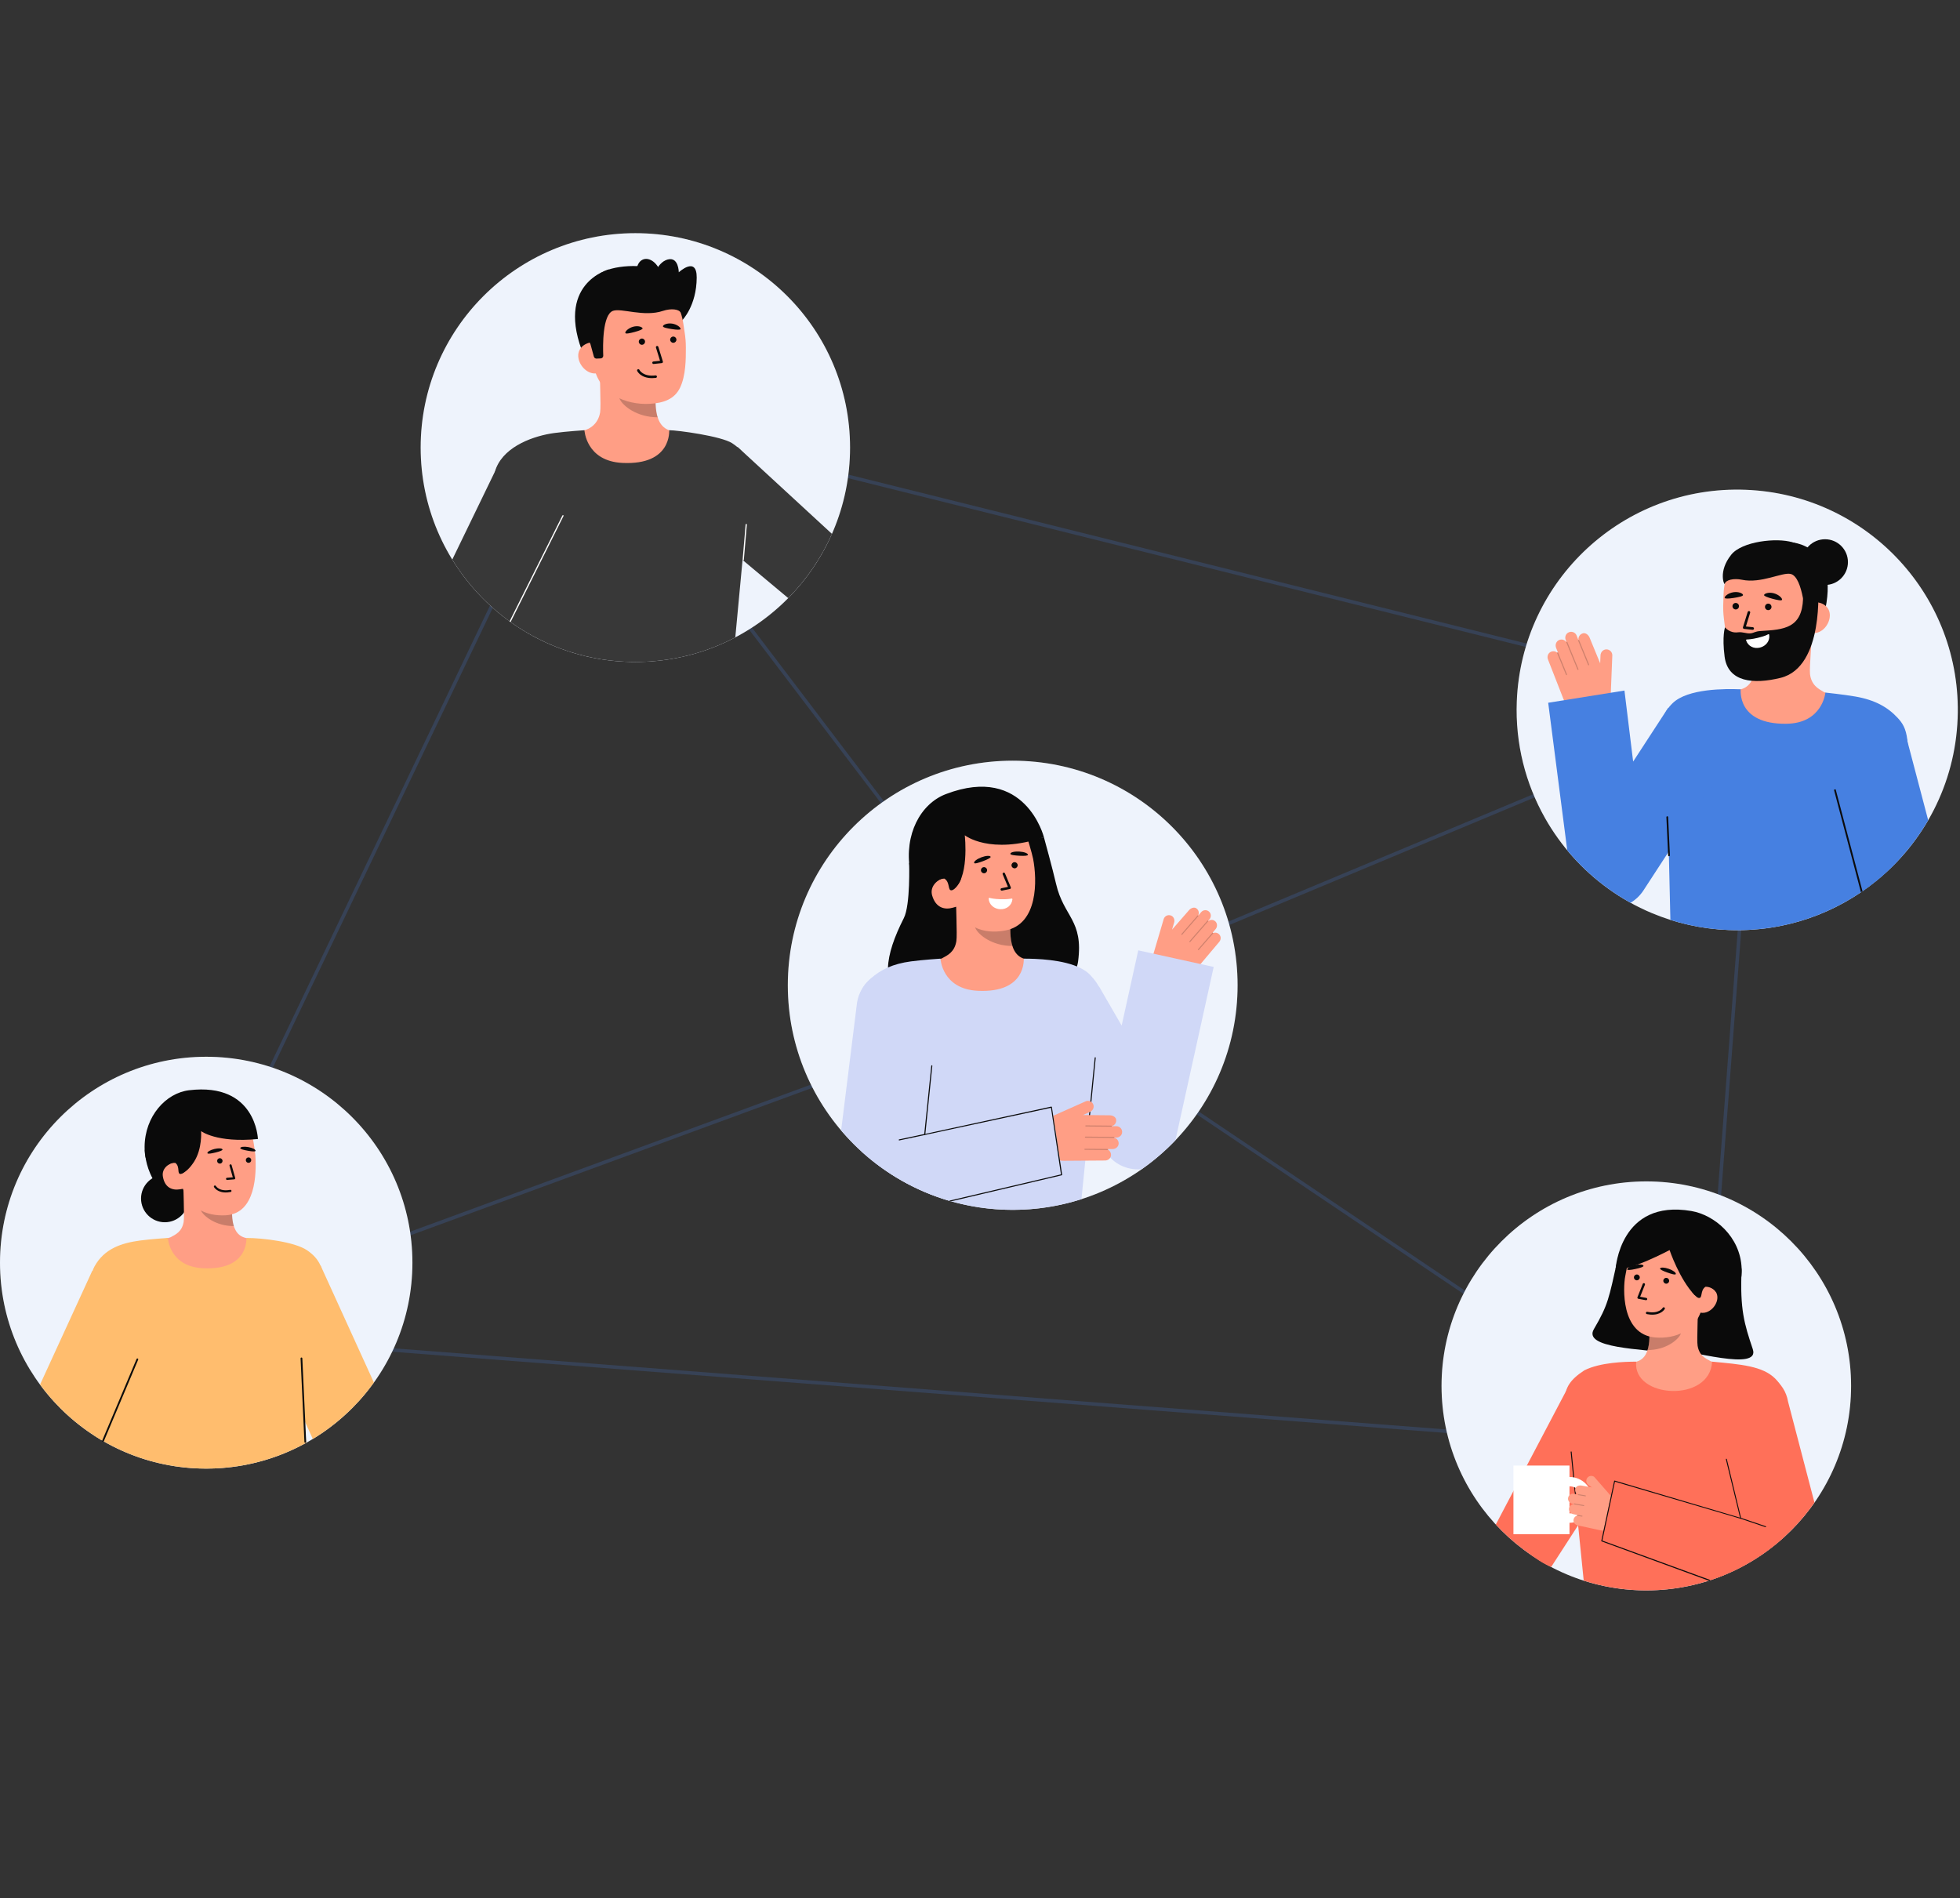 <svg xmlns="http://www.w3.org/2000/svg" width="891" height="863" viewBox="0 0 891 863" fill="none"><rect x="0" y="0" width="891" height="863" fill="#333333" stroke="none"/><g clip-path="url(#clip0_553_3673)"><path opacity="0.2" d="M266.162 185.991L265.53 185.834L64.689 605.743L772.694 660.32L773.49 660.381L799.433 319.509L799.484 318.838L266.162 185.991ZM469.55 456.032L67.475 603.614L266.125 188.288L469.55 456.032V456.032ZM470.73 457.296L769.802 658.498L69.622 604.524L470.73 457.296ZM471.1 455.435L267.974 188.086L796.111 319.64L471.099 455.435L471.1 455.435ZM772.065 658.099L472.511 456.573L797.743 320.685L772.065 658.099Z" fill="#4680E1"></path><path d="M889.923 326.611C888.762 356.503 874.594 382.82 853.082 400.343C834.803 415.231 811.245 423.775 785.828 422.79C773.449 422.31 761.679 419.607 750.893 415.084C743.834 412.129 737.195 408.39 731.084 403.97C719.337 395.505 709.536 384.579 702.384 371.965V371.954C693.524 356.314 688.773 338.108 689.521 318.846C691.669 263.573 738.269 220.512 793.605 222.657C848.953 224.801 892.071 271.338 889.924 326.611H889.923Z" fill="white"></path><path opacity="0.09" d="M889.923 326.611C888.762 356.503 874.594 382.82 853.082 400.343C834.803 415.231 811.245 423.775 785.828 422.79C773.449 422.31 761.679 419.607 750.893 415.084C743.834 412.129 737.195 408.39 731.084 403.97C719.337 395.505 709.536 384.579 702.384 371.965V371.954C693.524 356.314 688.773 338.108 689.521 318.846C691.669 263.573 738.269 220.512 793.605 222.657C848.953 224.801 892.071 271.338 889.924 326.611H889.923Z" fill="#4680E1"></path><path d="M813.426 246.459C813.426 246.459 837.401 246.752 829.135 279.748L826.884 279.858L822.314 280.08" fill="#0C0C0C"></path><path d="M786.656 314.366C786.769 314.355 787.21 334.936 811.164 334.071C827.748 333.475 834.325 316.183 834.703 316.199C832.935 315.751 829.954 315.085 829.179 314.632C826.629 313.134 823.464 311.555 822.821 306.473C822.451 303.544 823.85 288.687 823.712 285.732L798.11 290.406C798.224 296.639 800.145 311.153 791.346 313.367C789.882 313.733 788.307 314.061 786.656 314.366Z" fill="#FF9E85"></path><path opacity="0.52" d="M797.082 307.689C797.485 306.556 797.738 305.568 797.998 303.784C798.462 300.593 798.396 297.641 798.188 294.627C803.342 294.144 808.348 292.182 812.454 289.033C812.858 290.79 815.155 298.485 814.374 300.109C812.896 303.18 806.322 308.046 797.082 307.688L797.082 307.689Z" fill="#0C0C0C"></path><path d="M802.893 304.052C812.929 303.337 825.036 297.233 825.457 283.654L825.837 271.402C826.257 257.822 819.457 246.594 806.654 246.198C793.852 245.803 783.942 256.515 783.52 270.094L783.352 275.518C783.318 276.635 783.373 278.642 783.657 281.094C784.226 285.987 785.108 293.426 788.334 298.506C791.379 303.303 796.481 304.509 802.893 304.051L802.893 304.052Z" fill="#FF9E85"></path><path d="M824.534 287.766C828.425 287.886 831.707 283.827 831.827 279.941C831.948 276.056 828.86 273.816 824.969 273.695L822.884 276.237L821.188 287.662L824.534 287.766Z" fill="#FF9E85"></path><path d="M784.179 285.195C784.179 285.195 786.256 287.933 789.993 287.462C792.305 287.172 793.841 288.12 795.773 287.929C797.395 287.769 797.676 287.023 800.443 286.858C811.126 286.227 819.143 285.554 819.662 272.167L826.46 266.137C826.46 266.137 829.498 303.234 809.406 308.165C797.059 311.195 785.479 310.086 783.991 298.506C782.781 289.097 784.179 285.194 784.179 285.194V285.195Z" fill="#0C0C0C"></path><path d="M789.05 277.06C789.867 277.06 790.53 276.398 790.53 275.582C790.53 274.765 789.867 274.104 789.05 274.104C788.232 274.104 787.569 274.765 787.569 275.582C787.569 276.398 788.232 277.06 789.05 277.06Z" fill="#0A0A0A"></path><path d="M796.755 286.313C797.055 286.313 797.312 286.087 797.344 285.783C797.378 285.458 797.142 285.167 796.816 285.134L793.681 284.806L795.61 278.552C795.706 278.24 795.531 277.909 795.219 277.813C794.907 277.718 794.575 277.892 794.479 278.204L792.337 285.146C792.285 285.314 792.312 285.498 792.41 285.645C792.508 285.793 792.666 285.889 792.842 285.907L796.694 286.31C796.715 286.312 796.736 286.313 796.756 286.313H796.755Z" fill="#0A0A0A"></path><path d="M801.931 270.472C801.789 270.912 803.392 271.571 805.648 272.175C807.904 272.779 809.945 273.214 810.099 272.658C810.293 271.957 808.612 270.305 806.356 269.702C804.1 269.098 802.154 269.779 801.931 270.472Z" fill="#0A0A0A"></path><path d="M803.827 277.371C804.645 277.371 805.308 276.709 805.308 275.892C805.308 275.076 804.645 274.414 803.827 274.414C803.01 274.414 802.347 275.076 802.347 275.892C802.347 276.709 803.01 277.371 803.827 277.371Z" fill="#0A0A0A"></path><path d="M784.018 271.78C784.067 272.24 785.801 272.192 788.108 271.83C790.415 271.467 792.458 271.037 792.372 270.468C792.265 269.748 790.298 268.868 787.99 269.231C785.683 269.593 783.94 271.056 784.018 271.779L784.018 271.78Z" fill="#0A0A0A"></path><path d="M794.054 290.711C793.84 290.717 793.7 290.927 793.767 291.13C794.636 293.759 797.289 295.082 800.054 294.402C802.819 293.723 804.687 291.302 804.267 288.58C804.234 288.362 803.997 288.242 803.803 288.347C803.185 288.678 801.726 289.337 798.921 290.004C796.51 290.578 794.794 290.692 794.054 290.712V290.711Z" fill="white"></path><path d="M820.776 281.451C820.776 281.451 819.812 262.208 813.999 260.915C810.127 260.054 800.602 265.388 791.902 263.567C788.097 262.77 784.453 263.648 784.052 265.443C783.893 266.154 780.881 259.849 787.003 252.178C791.878 246.071 807.73 244.353 814.782 246.512C834.31 252.493 825.757 274.557 825.757 274.557L824.761 281.167L820.776 281.451Z" fill="#0C0C0C"></path><path d="M829.65 265.935C835.398 265.935 840.057 261.282 840.057 255.542C840.057 249.802 835.398 245.148 829.65 245.148C823.902 245.148 819.243 249.802 819.243 255.542C819.243 261.282 823.902 265.935 829.65 265.935Z" fill="#0C0C0C"></path><path d="M865.354 365.756C864.462 372.484 863.591 381.725 862.813 391.281C859.773 394.514 856.525 397.537 853.086 400.339C850.901 402.113 848.647 403.804 846.317 405.396C829.155 417.132 808.219 423.658 785.829 422.79C776.611 422.433 767.729 420.845 759.343 418.183C759.145 409.307 758.875 397.335 758.607 386.366C758.299 373.714 757.989 362.385 757.822 358.663C757.134 343.89 753.213 334.033 756.178 325.973C756.974 323.772 758.292 321.692 760.342 319.691C767.249 312.94 784.404 313.095 791.285 313.361C791.405 313.366 789.279 329.225 811.918 329.033C828.558 328.896 829.806 314.853 829.806 314.853C829.806 314.853 838.006 315.705 843.449 316.65C852.356 318.207 858.146 321.47 862.653 326.342C866.861 330.882 869.34 335.708 865.355 365.754L865.354 365.756Z" fill="#4680E1"></path><path d="M732.258 314.923L732.942 298.001C733.005 296.443 731.724 295.143 730.129 295.216C728.715 295.282 727.632 296.511 727.575 297.923L727.428 301.552L722.645 289.93C722.136 288.628 720.677 287.356 719.253 288.023C718.066 288.486 717.399 289.701 717.576 290.908C717.564 290.911 717.549 290.911 717.537 290.917C717.527 290.921 717.521 290.929 717.512 290.935L716.727 288.928C716.121 287.38 714.234 286.712 712.753 287.662C711.668 288.357 711.296 289.772 711.764 290.971L712.098 291.825C712.078 291.847 712.062 291.871 712.051 291.898C711.329 290.845 709.923 290.414 708.697 290.987C707.396 291.594 706.863 293.171 707.386 294.507L708.215 296.628C708.15 296.587 708.069 296.573 707.99 296.604C707.945 296.623 707.911 296.655 707.885 296.693C707.013 295.963 705.708 295.812 704.631 296.537C703.582 297.244 703.238 298.634 703.698 299.81L710.702 317.708C712.706 322.83 717.622 326.225 723.128 326.29C727.953 326.348 731.95 322.561 732.144 317.745L732.258 314.925L732.258 314.923Z" fill="#FF9E85"></path><g opacity="0.2"><path d="M722.253 302.436C722.128 302.484 721.987 302.423 721.936 302.299L717.401 291.24C717.349 291.115 717.41 290.969 717.537 290.918C717.651 290.86 717.808 290.926 717.86 291.053L722.395 302.112C722.446 302.238 722.386 302.383 722.259 302.434L722.253 302.437V302.436Z" fill="#0C0C0C"></path></g><g opacity="0.2"><path d="M717.425 304.568C717.299 304.615 717.158 304.555 717.107 304.43L712.046 292.089C711.995 291.963 712.055 291.818 712.182 291.766C712.298 291.72 712.453 291.775 712.505 291.902L717.566 304.243C717.618 304.369 717.557 304.514 717.43 304.566L717.425 304.568Z" fill="#0C0C0C"></path></g><g opacity="0.2"><path d="M712.209 306.907C712.083 306.955 711.942 306.895 711.891 306.77L707.854 296.926C707.802 296.8 707.863 296.655 707.99 296.603C708.118 296.554 708.261 296.612 708.313 296.739L712.35 306.583C712.402 306.709 712.341 306.854 712.214 306.906L712.209 306.908V306.907Z" fill="#0C0C0C"></path></g><path d="M788.349 341.455L747.111 404.773C745.574 407.129 743.552 409.029 741.238 410.407C737.712 408.468 734.322 406.311 731.083 403.968C724.146 398.97 717.881 393.105 712.458 386.547L703.796 319.477L738.463 313.93L742.415 346.214L758.253 321.899L788.35 341.455L788.349 341.455Z" fill="#4680E1"></path><path d="M876.536 372.871C872.668 379.54 868.052 385.709 862.812 391.28C859.772 394.512 856.524 397.536 853.085 400.338C850.9 402.112 848.646 403.803 846.316 405.395L830.207 344.2L866.481 334.672L876.536 372.871Z" fill="#4680E1"></path><path d="M846.67 405.153C846.555 405.229 846.432 405.312 846.317 405.394C846.202 405.47 846.087 405.553 845.972 405.629L833.697 359.01L834.471 358.809L846.67 405.153Z" fill="#0C0C0C"></path><path d="M758.704 389.247C758.499 389.239 758.33 389.075 758.321 388.867L757.531 371.495C757.52 371.275 757.691 371.089 757.911 371.079C758.128 371.065 758.317 371.238 758.328 371.459L759.119 388.831C759.129 389.051 758.958 389.237 758.738 389.247C758.726 389.247 758.716 389.247 758.704 389.247Z" fill="#0C0C0C"></path><path d="M460.366 550.003C516.827 550.003 562.598 504.294 562.598 447.909C562.598 391.524 516.827 345.814 460.366 345.814C403.905 345.814 358.134 391.524 358.134 447.909C358.134 504.294 403.905 550.003 460.366 550.003Z" fill="white"></path><path opacity="0.09" d="M562.599 447.906C562.599 465.581 558.102 482.211 550.187 496.718C543.152 509.591 533.423 520.785 521.758 529.544C512.797 536.28 502.69 541.572 491.781 545.073C481.886 548.275 471.333 549.998 460.368 549.998C432.184 549.998 406.659 538.604 388.17 520.184C369.614 501.698 358.138 476.141 358.138 447.905C358.138 391.523 403.91 345.812 460.368 345.812C516.826 345.812 562.599 391.523 562.599 447.905V447.906Z" fill="#4680E1"></path><path d="M413.279 392.301C413.279 392.301 413.916 411.383 410.881 417.364C402.144 434.586 400.247 447.661 411.242 456.391C422.237 465.122 487.083 459.665 490.083 437.144C492.61 418.183 483.563 416.948 480.077 401.787C478.499 394.927 474.553 380.598 474.553 380.598" fill="#0A0A0A"></path><path d="M470.308 437.072C470.197 437.058 468.967 457.446 445.249 455.669C428.829 454.441 422.974 437.043 422.598 437.043C424.369 436.667 427.349 436.121 428.136 435.702C430.722 434.315 433.921 432.871 434.754 427.857C435.235 424.966 434.42 410.182 434.671 407.258L459.875 412.876C459.523 419.052 457.058 433.368 465.697 435.902C467.134 436.321 468.683 436.706 470.308 437.073V437.072Z" fill="#FF9E85"></path><path opacity="0.22" d="M460.228 430.052C459.871 428.914 459.658 427.924 459.47 426.146C459.132 422.965 459.312 420.04 459.634 417.06C454.542 416.383 449.654 414.244 445.704 410.965C445.236 412.691 442.662 420.233 443.375 421.874C444.722 424.974 451.052 430.052 460.228 430.052Z" fill="#0C0C0C"></path><path d="M456.939 423.015C446.994 424.851 437.284 421.744 433.442 408.637L427.814 397.029C423.973 383.922 427.752 371.282 440.109 367.67C452.467 364.058 462.988 367.225 466.83 380.331C466.83 380.331 469.141 387.819 469.636 390.38C471.5 400.038 472.029 420.228 456.939 423.015L456.939 423.015Z" fill="#FF9E85"></path><path d="M459.872 408.5C460.082 408.462 460.263 408.64 460.239 408.851C459.927 411.602 457.601 413.441 454.754 413.34C451.907 413.238 449.583 411.251 449.436 408.5C449.424 408.28 449.632 408.115 449.842 408.177C450.516 408.376 452.078 408.722 454.962 408.802C457.44 408.871 459.143 408.632 459.872 408.5Z" fill="white"></path><path d="M467.291 388.605C467.287 389.042 465.651 389.157 463.444 389.029C461.238 388.9 459.274 388.684 459.302 388.139C459.337 387.452 461.163 386.999 463.369 387.127C465.576 387.256 467.297 387.916 467.291 388.605Z" fill="#0A0A0A"></path><path d="M418.154 402.214L432.714 404.732C440.923 400.441 438.582 379.72 438.582 379.72C438.582 379.72 449.957 388.81 474.555 380.599C474.555 380.599 466.179 347.164 430.007 360.992C418.343 365.45 411.034 379.469 413.688 395.485C415.548 406.71 418.154 402.214 418.154 402.214Z" fill="#0A0A0A"></path><path d="M433.218 412.624C429.463 413.721 425.39 412.749 423.75 407.1C422.661 403.346 425.482 400.141 429.237 399.043L431.908 400.991L436.446 411.68L433.218 412.624Z" fill="#FF9E85"></path><path d="M461.357 394.739C462.127 394.664 462.689 393.98 462.614 393.211C462.539 392.442 461.853 391.88 461.084 391.955C460.314 392.031 459.751 392.715 459.827 393.484C459.902 394.252 460.587 394.814 461.357 394.739Z" fill="#0A0A0A"></path><path d="M455.452 404.888C455.17 404.916 454.907 404.726 454.849 404.443C454.787 404.141 454.983 403.845 455.286 403.783L458.208 403.185L455.813 397.473C455.694 397.188 455.828 396.86 456.113 396.741C456.398 396.622 456.727 396.756 456.847 397.04L459.505 403.38C459.569 403.535 459.561 403.71 459.483 403.858C459.405 404.005 459.265 404.111 459.1 404.145L455.51 404.878C455.491 404.882 455.471 404.886 455.452 404.887V404.888Z" fill="#0A0A0A"></path><path d="M450.334 389.495C450.508 389.896 449.059 390.664 446.989 391.441C444.92 392.217 443.038 392.815 442.842 392.306C442.595 391.663 444.08 390.51 446.148 389.733C448.217 388.957 450.058 388.863 450.333 389.494L450.334 389.495Z" fill="#0A0A0A"></path><path d="M447.466 396.995C448.236 396.92 448.799 396.235 448.723 395.467C448.648 394.698 447.963 394.136 447.193 394.211C446.423 394.287 445.86 394.971 445.936 395.74C446.011 396.508 446.697 397.07 447.466 396.995Z" fill="#0A0A0A"></path><path d="M423.814 396.905L424.16 402.233C425.051 400.921 426.427 399.934 428.1 399.568C428.515 399.471 428.934 399.435 429.345 399.43C432.085 401.193 430.639 405.044 432.713 404.731C433.891 404.553 436.316 401.498 436.793 399.703C437.095 398.565 433.724 394.644 433.624 393.471" fill="#0A0A0A"></path><path d="M524.537 432.968L529.002 417.83C529.413 416.436 530.934 415.671 532.319 416.213C533.547 416.692 534.135 418.102 533.763 419.365L532.805 422.612L540.508 413.784C541.348 412.788 543.015 412.101 544.073 413.114C544.981 413.878 545.207 415.149 544.688 416.161C544.698 416.168 544.711 416.171 544.72 416.181C544.728 416.187 544.731 416.197 544.737 416.204L546.032 414.667C547.03 413.482 548.896 413.457 549.918 414.738C550.666 415.676 550.571 417.036 549.799 417.953L549.248 418.607C549.259 418.632 549.267 418.658 549.269 418.685C550.221 417.972 551.59 418.011 552.502 418.883C553.467 419.807 553.466 421.358 552.604 422.381L551.237 424.005C551.307 423.988 551.383 424 551.443 424.05C551.478 424.08 551.498 424.119 551.51 424.16C552.498 423.776 553.695 424.033 554.428 424.995C555.141 425.932 555.029 427.262 554.271 428.162L542.729 441.865C539.426 445.786 534.071 447.314 529.192 445.727C524.916 444.335 522.524 439.8 523.795 435.492L524.539 432.969L524.537 432.968Z" fill="#FF9E85"></path><g opacity="0.2"><path d="M537.107 424.937C537.204 425.016 537.347 425.005 537.429 424.91L544.743 416.505C544.827 416.41 544.816 416.264 544.72 416.18C544.636 416.095 544.478 416.107 544.394 416.203L537.08 424.608C536.996 424.704 537.007 424.85 537.103 424.933L537.107 424.937Z" fill="#0C0C0C"></path></g><g opacity="0.2"><path d="M540.73 428.261C540.826 428.341 540.969 428.329 541.051 428.235L549.215 418.855C549.298 418.759 549.288 418.614 549.191 418.53C549.103 418.454 548.95 418.457 548.866 418.553L540.703 427.932C540.619 428.028 540.629 428.174 540.726 428.258L540.73 428.261Z" fill="#0C0C0C"></path></g><g opacity="0.2"><path d="M544.633 431.884C544.729 431.963 544.872 431.952 544.954 431.857L551.466 424.375C551.549 424.28 551.539 424.134 551.442 424.05C551.344 423.968 551.201 423.977 551.117 424.073L544.605 431.555C544.522 431.651 544.532 431.797 544.629 431.88L544.633 431.884Z" fill="#0C0C0C"></path></g><path d="M551.733 439.578L534.457 517.849C534.417 518.024 534.377 518.208 534.329 518.383C530.459 522.431 526.246 526.169 521.761 529.548C520.86 530.217 519.958 530.878 519.032 531.516C518.458 531.58 517.883 531.612 517.309 531.612C511.108 531.612 505.283 528.328 502.115 522.854L469.191 465.963L499.594 448.423L509.895 466.226L517.444 432.031L551.733 439.578Z" fill="#D0D8F7"></path><path d="M498.564 475.263C498.461 476.506 498.253 478.722 497.966 481.638C496.529 496.548 493.17 529.779 491.614 545.135C481.767 548.291 471.266 550.004 460.365 550.004C450.183 550.004 440.36 548.522 431.08 545.749H431.072C416.269 541.334 402.879 533.66 391.732 523.563C391.796 509.832 391.596 494.388 390.67 484.459C387.901 454.791 390.519 450.145 394.82 445.85C395.171 445.499 395.538 445.156 395.905 444.821C400.35 440.789 405.928 438.159 414.059 437.06C419.437 436.335 427.529 435.809 427.529 435.809C427.529 435.809 428.215 449.659 444.55 450.424C466.789 451.468 465.305 435.809 465.417 435.809C471.01 435.809 483.459 436.159 491.311 440.152C491.316 440.152 491.321 440.154 491.327 440.16C492.986 441.004 494.439 442.008 495.58 443.212C504.573 452.727 500.136 456.799 498.564 475.263Z" fill="#D0D8F7"></path><path d="M495.136 508.688C495.126 508.688 495.116 508.688 495.106 508.686C494.975 508.668 494.883 508.547 494.902 508.415L497.643 480.836C497.66 480.705 497.777 480.612 497.913 480.632C498.044 480.649 498.136 480.77 498.118 480.902L495.377 508.482C495.36 508.603 495.254 508.69 495.136 508.688Z" fill="#0C0C0C"></path><path d="M478.545 507.361L493.527 500.679C494.906 500.064 496.536 500.748 497.041 502.205C497.489 503.497 496.771 504.911 495.521 505.469L492.308 506.901L504.481 507.026C505.835 507.017 507.502 507.87 507.413 509.387C507.422 510.618 506.569 511.652 505.418 511.926C505.42 511.939 505.425 511.951 505.424 511.965C505.424 511.975 505.419 511.984 505.417 511.994L507.505 511.979C509.114 511.968 510.393 513.422 510.069 515.091C509.832 516.314 508.692 517.156 507.445 517.165L506.557 517.171C506.545 517.196 506.529 517.22 506.509 517.24C507.715 517.51 508.607 518.617 508.531 519.923C508.451 521.308 507.223 522.352 505.834 522.362L503.627 522.378C503.688 522.422 503.73 522.489 503.731 522.572C503.731 522.619 503.713 522.661 503.689 522.697C504.659 523.219 505.263 524.335 504.995 525.562C504.735 526.756 503.608 527.564 502.385 527.573L483.769 527.705C478.442 527.743 473.624 524.549 471.59 519.631C469.809 515.321 471.784 510.377 476.047 508.476L478.544 507.363L478.545 507.361Z" fill="#FF9E85"></path><g opacity="0.2"><path d="M493.369 511.862C493.37 511.992 493.476 512.096 493.606 512.098L505.183 512.202C505.316 512.203 505.424 512.097 505.425 511.965C505.436 511.841 505.32 511.725 505.187 511.724L493.61 511.619C493.478 511.618 493.37 511.724 493.369 511.857V511.862Z" fill="#0C0C0C"></path></g><g opacity="0.2"><path d="M493.182 516.96C493.184 517.09 493.289 517.194 493.42 517.196L506.34 517.312C506.472 517.313 506.58 517.207 506.582 517.075C506.582 516.953 506.476 516.835 506.344 516.833L493.424 516.717C493.291 516.716 493.184 516.822 493.182 516.954V516.96Z" fill="#0C0C0C"></path></g><g opacity="0.2"><path d="M492.947 522.479C492.949 522.609 493.054 522.714 493.185 522.715L503.491 522.809C503.623 522.809 503.731 522.703 503.733 522.571C503.731 522.438 503.627 522.331 503.495 522.33L493.189 522.236C493.057 522.236 492.949 522.342 492.947 522.474V522.479Z" fill="#0C0C0C"></path></g><path d="M482.836 534.002L431.08 545.748H431.072C416.269 541.333 402.879 533.659 391.732 523.562C390.519 522.463 389.33 521.339 388.173 520.184C386.154 518.167 384.215 516.072 382.372 513.896L389.617 455.691C390.367 451.252 392.681 447.475 395.905 444.821C399.783 441.633 404.97 440.08 410.309 440.972C420.1 442.614 426.691 451.874 425.047 461.644L420.467 516.295L478.176 503.25L482.836 534.002Z" fill="#D0D8F7"></path><path d="M408.793 518.443C408.677 518.443 408.575 518.357 408.556 518.239C408.537 518.108 408.627 517.986 408.757 517.967L420.332 515.499C420.468 515.478 420.585 515.57 420.605 515.7C420.624 515.83 420.534 515.952 420.404 515.972L408.829 518.44C408.817 518.441 408.805 518.443 408.793 518.443Z" fill="#0C0C0C"></path><path d="M482.836 534.002C482.86 534.129 482.789 534.257 482.661 534.289L432.381 546.123C432.061 546.035 431.75 545.947 431.439 545.852L482.31 533.89L477.777 503.608L420.411 515.968C420.331 515.984 420.259 515.952 420.204 515.904C420.156 515.848 420.132 515.769 420.14 515.697L423.356 484.467C423.379 484.339 423.499 484.252 423.635 484.275C423.762 484.291 423.85 484.419 423.834 484.546L420.666 515.458L477.881 503.074C477.945 503.058 478.009 503.066 478.065 503.106C478.12 503.138 478.16 503.186 478.176 503.25L482.836 534.002Z" fill="#0C0C0C"></path><path d="M93.741 667.636C145.513 667.636 187.482 625.723 187.482 574.021C187.482 522.319 145.513 480.406 93.741 480.406C41.969 480.406 0 522.319 0 574.021C0 625.723 41.969 667.636 93.741 667.636Z" fill="white"></path><path opacity="0.09" d="M93.741 667.636C145.513 667.636 187.482 625.723 187.482 574.021C187.482 522.319 145.513 480.406 93.741 480.406C41.969 480.406 0 522.319 0 574.021C0 625.723 41.969 667.636 93.741 667.636Z" fill="#4680E1"></path><path d="M74.918 555.644C80.884 555.644 85.72 550.815 85.72 544.857C85.72 538.9 80.884 534.07 74.918 534.07C68.953 534.07 64.117 538.9 64.117 544.857C64.117 550.815 68.953 555.644 74.918 555.644Z" fill="#0A0A0A"></path><path d="M65.86 522.698C65.86 522.698 65.331 542.409 86.817 549.932L88.159 515.258L65.86 522.698Z" fill="#0A0A0A"></path><path d="M115.317 563.675C115.218 563.663 114.117 581.91 92.889 580.319C78.193 579.22 72.954 563.65 72.617 563.65C74.202 563.314 76.87 562.824 77.573 562.45C79.888 561.208 82.751 559.917 83.497 555.428C83.927 552.842 83.198 539.609 83.422 536.992L105.979 542.02C105.664 547.547 103.458 560.36 111.19 562.628C112.476 563.003 113.862 563.347 115.317 563.675Z" fill="#FF9E85"></path><path opacity="0.22" d="M106.295 557.393C105.976 556.374 105.785 555.489 105.617 553.897C105.315 551.05 105.476 548.432 105.765 545.765C101.207 545.16 96.833 543.246 93.298 540.311C92.879 541.856 90.575 548.605 91.214 550.073C92.419 552.849 98.084 557.393 106.296 557.393H106.295Z" fill="#0C0C0C"></path><path d="M102.708 552.476C93.79 553.023 84.335 549.104 82.372 537.2L78.681 526.419C76.718 514.515 81.387 503.835 92.611 501.989C103.834 500.142 112.721 504.045 114.684 515.949C114.684 515.949 115.909 522.762 116.068 525.06C116.667 533.728 116.24 551.646 102.708 552.476Z" fill="#FF9E85"></path><path d="M116.179 523.19C116.128 523.574 114.681 523.499 112.759 523.15C110.839 522.802 109.14 522.402 109.223 521.928C109.327 521.329 110.977 521.127 112.898 521.475C114.82 521.824 116.258 522.587 116.179 523.19Z" fill="#0A0A0A"></path><path d="M114.219 527.427C114.235 526.744 113.694 526.178 113.011 526.162C112.328 526.145 111.761 526.685 111.744 527.368C111.728 528.05 112.269 528.617 112.952 528.633C113.636 528.649 114.203 528.109 114.219 527.427Z" fill="#0A0A0A"></path><path d="M103.225 536.406C102.974 536.4 102.765 536.206 102.744 535.951C102.722 535.68 102.925 535.441 103.197 535.419L105.824 535.208L104.336 529.943C104.262 529.68 104.415 529.407 104.678 529.333C104.941 529.259 105.214 529.412 105.289 529.674L106.94 535.518C106.979 535.66 106.954 535.813 106.869 535.935C106.785 536.057 106.651 536.133 106.503 536.145L103.276 536.405C103.259 536.406 103.241 536.406 103.224 536.406L103.225 536.406Z" fill="#0A0A0A"></path><path d="M103.351 542.077C98.876 542.39 97.355 539.782 97.287 539.66C97.153 539.421 97.238 539.12 97.477 538.987C97.714 538.854 98.014 538.938 98.148 539.174C98.212 539.285 99.764 541.842 104.648 540.911C104.922 540.857 105.176 541.036 105.227 541.304C105.278 541.571 105.102 541.83 104.834 541.882C104.307 541.983 103.813 542.046 103.351 542.077Z" fill="#0A0A0A"></path><path d="M101.161 522.576C101.271 522.947 99.917 523.465 98.02 523.925C96.124 524.385 94.408 524.708 94.291 524.241C94.143 523.651 95.569 522.798 97.466 522.338C99.364 521.878 100.988 521.993 101.161 522.576Z" fill="#0A0A0A"></path><path d="M101.174 527.788C101.19 527.106 100.65 526.539 99.966 526.523C99.283 526.507 98.716 527.047 98.699 527.729C98.683 528.412 99.224 528.978 99.907 528.994C100.591 529.011 101.158 528.47 101.174 527.788Z" fill="#0A0A0A"></path><path d="M69.932 529.662L82.151 533.697C84.438 532.959 86.457 530.828 88.159 528.216C92.076 522.205 91.406 514.203 91.406 514.203C91.406 514.203 98.412 519.653 117.248 517.806C117.248 517.806 116.471 491.995 85.981 495.628C75.362 496.893 65.816 507.484 65.734 521.386C65.677 531.128 69.932 529.661 69.932 529.661V529.662Z" fill="#0A0A0A"></path><path d="M81.747 540.67C78.337 541.231 74.869 539.944 74.037 534.814C73.485 531.406 76.302 528.897 79.713 528.336L81.847 530.329L84.68 540.188L81.747 540.67Z" fill="#FF9E85"></path><path d="M75.186 525.883L74.919 530.592C75.841 529.536 77.153 528.818 78.66 528.676C79.034 528.635 79.405 528.649 79.767 528.688C81.98 530.527 80.3 533.75 82.152 533.696C83.204 533.666 85.658 531.247 86.269 529.724C86.656 528.759 84.12 524.959 84.158 523.92" fill="#0A0A0A"></path><path d="M146.999 582.755C146.935 589.139 144.741 596.749 143.959 605.945C143.751 608.4 138.476 615.501 137.71 623.397C136.744 633.454 138.892 649.133 139.179 655.919C133.92 658.827 128.358 661.25 122.549 663.114C113.476 666.055 103.797 667.633 93.742 667.633C75.038 667.633 57.618 662.158 42.983 652.731C42.6 635.311 42.145 613.803 41.563 608.647C39.672 591.625 40.182 580.859 42.911 575.822C47.372 567.598 55.312 565.088 63.619 563.957C68.694 563.271 76.314 562.785 76.314 562.785C76.314 562.785 76.961 575.83 92.362 576.556C113.324 577.544 111.928 562.785 112.032 562.785C119.636 562.785 134.048 564.602 139.57 568.363C145.427 572.34 147.071 577.058 146.999 582.755Z" fill="#FFBD6E"></path><path d="M74.575 592.684L46.135 654.667C39.336 650.666 33.096 645.821 27.542 640.291C24.159 636.92 21.031 633.294 18.206 629.445L41.93 577.742L74.575 592.684Z" fill="#FFBD6E"></path><path d="M169.972 628.505C164.41 636.259 157.675 643.136 150.031 648.874C147.517 650.771 144.908 652.532 142.203 654.165L113.013 590.079L145.698 575.225L169.972 628.505Z" fill="#FFBD6E"></path><path d="M288.831 300.935C342.733 300.935 386.43 257.298 386.43 203.468C386.43 149.638 342.733 106 288.831 106C234.928 106 191.231 149.638 191.231 203.468C191.231 257.298 234.928 300.935 288.831 300.935Z" fill="white"></path><path opacity="0.09" d="M288.831 300.935C342.733 300.935 386.43 257.298 386.43 203.468C386.43 149.638 342.733 106 288.831 106C234.928 106 191.231 149.638 191.231 203.468C191.231 257.298 234.928 300.935 288.831 300.935Z" fill="#4680E1"></path><path d="M310.09 145.649C310.09 145.649 316.647 139.136 316.719 126.199C316.775 116.183 308.572 123.788 308.572 123.788C308.572 123.788 308.542 116.576 303.472 117.985C298.403 119.395 296.527 127.233 296.527 127.233" fill="#0C0C0C"></path><path d="M276.872 122.469C276.872 122.469 251.605 128.722 265.635 162.156L267.925 161.997L272.573 161.675" fill="#0C0C0C"></path><path d="M309.303 196.904C309.188 196.889 307.926 217.815 283.584 215.99C266.732 214.729 260.724 196.874 260.337 196.874C262.154 196.488 264.4 195.903 265.292 195.702C268.256 195.035 271.957 192.592 272.813 187.446C273.306 184.48 272.47 169.305 272.727 166.305L298.594 172.07C298.232 178.408 295.703 193.101 304.569 195.702C306.044 196.133 307.633 196.528 309.302 196.904H309.303Z" fill="#FF9E85"></path><path opacity="0.22" d="M298.958 189.699C298.591 188.53 298.374 187.515 298.18 185.69C297.833 182.425 298.018 179.423 298.349 176.364C293.123 175.669 288.106 173.475 284.052 170.109C283.572 171.881 280.931 179.621 281.662 181.305C283.045 184.488 289.541 189.699 298.958 189.699Z" fill="#0C0C0C"></path><path d="M295.089 183.594C284.855 184.072 271.879 179.348 269.824 165.666L267.97 153.32C265.915 139.638 271.446 127.47 284.345 125.537C297.245 123.606 308.553 133.253 310.607 146.935L311.427 152.4C311.596 153.525 311.781 155.561 311.787 158.075C311.8 163.091 311.8 170.721 309.146 176.244C306.642 181.459 301.627 183.288 295.088 183.594L295.089 183.594Z" fill="#FF9E85"></path><path d="M306.072 155.84C306.858 155.84 307.494 155.204 307.494 154.42C307.494 153.636 306.858 153 306.072 153C305.287 153 304.65 153.636 304.65 154.42C304.65 155.204 305.287 155.84 306.072 155.84Z" fill="#0A0A0A"></path><path d="M297.09 165.465C296.802 165.465 296.555 165.248 296.525 164.956C296.492 164.643 296.719 164.365 297.031 164.332L300.044 164.017L298.19 158.007C298.097 157.707 298.266 157.389 298.567 157.297C298.867 157.204 299.185 157.373 299.278 157.672L301.336 164.343C301.386 164.506 301.36 164.682 301.266 164.824C301.172 164.965 301.02 165.058 300.85 165.075L297.149 165.462C297.13 165.464 297.11 165.465 297.09 165.465H297.09Z" fill="#0A0A0A"></path><path d="M296.42 171.899C291.263 171.899 289.729 168.787 289.66 168.641C289.526 168.357 289.648 168.019 289.931 167.885C290.214 167.751 290.551 167.871 290.687 168.153C290.752 168.285 292.326 171.342 298 170.664C298.319 170.625 298.596 170.85 298.633 171.161C298.671 171.472 298.447 171.755 298.136 171.793C297.524 171.866 296.952 171.9 296.42 171.9L296.42 171.899Z" fill="#0A0A0A"></path><path d="M292.117 149.27C292.253 149.693 290.711 150.326 288.544 150.906C286.377 151.486 284.415 151.904 284.267 151.37C284.081 150.696 285.696 149.109 287.864 148.529C290.032 147.948 291.903 148.603 292.117 149.27H292.117Z" fill="#0A0A0A"></path><path d="M291.809 156.746C292.595 156.746 293.232 156.11 293.232 155.325C293.232 154.54 292.595 153.904 291.809 153.904C291.024 153.904 290.387 154.54 290.387 155.325C290.387 156.11 291.024 156.746 291.809 156.746Z" fill="#0A0A0A"></path><path d="M309.391 149.567C309.344 150.009 307.678 149.963 305.461 149.615C303.244 149.267 301.281 148.854 301.363 148.306C301.467 147.615 303.357 146.77 305.574 147.118C307.79 147.466 309.465 148.871 309.391 149.567Z" fill="#0A0A0A"></path><path d="M271.251 169.714C267.33 170.301 263.524 166.588 262.936 162.674C262.348 158.759 265.202 156.124 269.122 155.537L271.536 157.858L274.621 169.209L271.251 169.714Z" fill="#FF9E85"></path><path d="M273.082 162.935C273.745 162.904 274.26 162.347 274.232 161.684C274.052 157.406 273.817 143.003 278.684 141.3C282.496 139.966 292.769 144.22 301.348 141.337C305.101 140.076 308.89 140.528 309.512 142.295C309.758 142.995 310.74 132.322 303.628 125.297C297.965 119.704 281.999 120.09 275.126 123.119C256.095 131.504 268.429 156.502 268.429 156.502L269.974 162.137C270.123 162.681 270.63 163.049 271.194 163.022L273.081 162.934L273.082 162.935Z" fill="#0C0C0C"></path><path d="M297.81 132.948C300.633 131.943 301.722 127.765 300.243 123.615C298.763 119.465 295.274 116.914 292.45 117.918C289.627 118.922 288.538 123.101 290.018 127.251C291.497 131.401 294.986 133.952 297.81 132.948Z" fill="#0C0C0C"></path><path d="M342.05 218.076C342.146 224.683 339.561 232.11 338.699 242.167C338.523 244.207 338.108 248.701 337.558 254.558C336.656 264.257 335.379 277.668 334.262 289.757C320.697 296.898 305.24 300.938 288.834 300.938C267.743 300.938 248.225 294.26 232.265 282.92C231.914 282.657 231.563 282.402 231.212 282.155C230.278 268.488 229.177 254.144 228.172 245.083C226.281 228.165 223.703 219.742 225.147 214.052C225.267 213.558 225.419 213.088 225.61 212.634C229.768 202.561 243.006 198.066 251.975 196.855C257.449 196.114 265.684 195.58 265.684 195.58C265.684 195.58 266.379 209.669 283 210.45C305.631 211.518 304.123 195.58 304.234 195.58C307.897 195.58 327.854 198.242 332.842 201.493C333.712 202.059 334.509 202.657 335.236 203.278C340.375 207.621 341.979 213.04 342.05 218.076Z" fill="#383838"></path><path d="M258.726 228.292L232.265 282.919C231.914 282.656 231.563 282.401 231.212 282.154C220.974 274.655 212.26 265.228 205.597 254.39L225.147 214.051L225.922 212.449L258.726 228.292Z" fill="#383838"></path><path d="M256.172 234.58L232.106 282.8C231.946 282.681 231.794 282.569 231.635 282.466L255.67 234.333C255.742 234.198 255.909 234.134 256.053 234.206C256.188 234.277 256.244 234.445 256.172 234.58Z" fill="white"></path><path d="M378.199 242.708C373.379 253.633 366.604 263.515 358.321 271.906L337.558 254.557L311.185 232.515L335.236 203.277L335.308 203.189L378.199 242.708Z" fill="#383838"></path><path d="M337.878 254.77C338.016 254.763 338.132 254.655 338.144 254.514L339.514 238.472C339.527 238.318 339.412 238.182 339.258 238.169C339.104 238.159 338.969 238.271 338.955 238.424L337.585 254.465C337.572 254.62 337.686 254.755 337.84 254.769C337.853 254.769 337.865 254.769 337.878 254.769V254.77Z" fill="white"></path><path d="M748.4 722.998C799.811 722.998 841.489 681.376 841.489 630.034C841.489 578.692 799.811 537.07 748.4 537.07C696.988 537.07 655.311 578.692 655.311 630.034C655.311 681.376 696.988 722.998 748.4 722.998Z" fill="white"></path><path opacity="0.09" d="M655.31 630.032C655.31 646.126 659.405 661.269 666.612 674.479C673.018 686.2 681.876 696.393 692.499 704.369C700.658 710.503 709.861 715.322 719.794 718.51C728.805 721.425 738.414 722.994 748.398 722.994C774.061 722.994 797.303 712.619 814.138 695.846C831.035 679.014 841.485 655.743 841.485 630.032C841.485 578.693 799.807 537.07 748.398 537.07C696.989 537.07 655.31 578.692 655.31 630.032Z" fill="#4680E1"></path><path d="M791.713 577.343C790.934 595.302 792.94 601.841 796.804 613.339C800.209 623.47 769.542 614.259 753.625 612.124L765.823 570.84C765.823 570.84 791.987 571.037 791.713 577.343Z" fill="#0A0A0A"></path><path d="M735.304 572.693C731.385 590.238 731.092 593.11 724.566 604.234C719.481 612.901 745.699 613.23 761.625 615.297L760.584 572.266C760.584 572.266 736.68 566.532 735.304 572.693Z" fill="#0A0A0A"></path><path d="M739.973 620.02C740.072 620.007 741.17 638.213 762.349 636.626C777.011 635.529 782.239 619.994 782.575 619.994C780.994 619.658 778.332 619.171 777.63 618.796C775.321 617.557 772.465 616.268 771.72 611.79C771.291 609.21 772.018 596.007 771.795 593.396L749.289 598.413C749.603 603.927 751.804 616.711 744.09 618.974C742.806 619.348 741.424 619.692 739.973 620.019V620.02Z" fill="#FF9E85"></path><path opacity="0.22" d="M748.974 613.75C749.293 612.734 749.482 611.85 749.651 610.262C749.952 607.421 749.792 604.81 749.504 602.149C754.051 601.545 758.416 599.635 761.943 596.707C762.361 598.248 764.659 604.983 764.022 606.448C762.82 609.217 757.167 613.75 748.974 613.75Z" fill="#0C0C0C"></path><path d="M752.457 608.02C761.339 608.775 771.778 605.098 774.019 593.271L776.542 582.599C778.784 570.772 774.381 560.009 763.229 557.901C752.078 555.793 741.926 563.806 739.685 575.634L738.789 580.359C737.929 584.897 736.609 606.674 752.457 608.021V608.02Z" fill="#FF9E85"></path><path d="M787.636 585.414L770.411 588.783C763.526 581.735 758.976 568.296 758.976 568.296C758.976 568.296 740.615 578.081 734.445 576.912C734.445 576.912 736.318 544.981 768.869 550.533C779.436 552.336 791.117 562.214 791.726 576.448C792.174 586.915 787.636 585.414 787.636 585.414Z" fill="#0A0A0A"></path><path d="M739.707 577.098C739.777 577.507 741.328 577.365 743.375 576.908C745.422 576.451 747.229 575.949 747.119 575.443C746.981 574.804 745.202 574.659 743.155 575.116C741.108 575.572 739.597 576.454 739.707 577.098Z" fill="#0A0A0A"></path><path d="M745.426 580.822C745.484 580.091 744.937 579.452 744.205 579.395C743.473 579.337 742.833 579.883 742.775 580.614C742.718 581.345 743.264 581.984 743.996 582.042C744.728 582.099 745.368 581.553 745.426 580.822Z" fill="#0A0A0A"></path><path d="M748.245 591.083C748.513 591.104 748.759 590.92 748.809 590.651C748.862 590.362 748.672 590.086 748.383 590.032L745.599 589.518L747.768 584.055C747.876 583.782 747.743 583.474 747.47 583.365C747.197 583.258 746.888 583.391 746.78 583.663L744.372 589.728C744.314 589.875 744.324 590.042 744.402 590.18C744.479 590.319 744.614 590.416 744.77 590.446L748.19 591.077C748.209 591.08 748.227 591.083 748.246 591.084L748.245 591.083Z" fill="#0A0A0A"></path><path d="M750.241 597.627C755.046 598.005 756.704 595.218 756.779 595.087C756.924 594.833 756.836 594.509 756.581 594.363C756.328 594.218 756.004 594.306 755.857 594.557C755.788 594.676 754.096 597.408 748.859 596.362C748.565 596.302 748.291 596.491 748.233 596.778C748.175 597.066 748.362 597.346 748.649 597.403C749.214 597.516 749.745 597.589 750.24 597.628L750.241 597.627Z" fill="#0A0A0A"></path><path d="M754.644 576.673C754.486 577.057 755.875 577.76 757.852 578.458C759.83 579.157 761.627 579.691 761.803 579.204C762.026 578.59 760.596 577.522 758.619 576.823C756.642 576.124 754.893 576.068 754.644 576.673Z" fill="#0A0A0A"></path><path d="M758.782 582.35C758.84 581.619 758.293 580.98 757.561 580.922C756.829 580.864 756.189 581.41 756.132 582.141C756.074 582.872 756.621 583.512 757.353 583.569C758.085 583.627 758.725 583.081 758.782 582.35Z" fill="#0A0A0A"></path><path d="M773.143 596.743C776.532 597.384 779.965 594.283 780.607 590.898C781.248 587.514 778.854 585.129 775.466 584.488L772.432 583.924L770.23 596.193L773.143 596.743Z" fill="#FF9E85"></path><path d="M771.127 579.393C771.053 580.507 767.926 584.289 768.234 585.364C768.719 587.058 771.076 589.913 772.196 590.061C774.17 590.32 772.728 586.692 775.296 584.969C775.686 584.967 776.083 584.993 776.479 585.078C778.074 585.396 779.397 586.306 780.266 587.534L780.499 582.473L771.127 579.393Z" fill="#0A0A0A"></path><path d="M705.148 712.368C701.488 710.773 698.75 709.069 692.501 704.367C687.989 700.985 683.796 697.198 679.982 693.061L712.068 632.086L713.463 629.438L742.404 644.633L717.3 692.343L717.183 692.553L717.401 693.402" fill="#FF7059"></path><path d="M811.86 663.318C811.018 672.359 810.836 686.422 810.894 698.924C799.382 709.363 785.225 716.877 770.088 720.453C753.638 724.398 736.045 723.748 719.945 718.566C718.042 699.711 715.211 672.003 713.616 654.943C712 637.271 707.245 631.434 720.221 622.972C727.371 619.336 738.706 619.018 743.8 619.018C742.07 635.768 777.42 637.83 778.299 619.018C804.735 621.486 816.975 622.1 811.861 663.317L811.86 663.318Z" fill="#FF7059"></path><path d="M716.74 685.378C716.749 685.378 716.758 685.378 716.767 685.375C716.886 685.359 716.97 685.248 716.953 685.13L714.457 660.016C714.441 659.897 714.335 659.812 714.212 659.831C714.093 659.847 714.009 659.957 714.026 660.076L716.522 685.19C716.537 685.299 716.633 685.379 716.74 685.378Z" fill="#0C0C0C"></path><path d="M713.476 666.252H687.998V697.458H713.476V666.252Z" fill="white"></path><path d="M703.042 681.855C703.042 676.109 707.723 671.436 713.476 671.436C719.229 671.436 723.909 676.11 723.909 681.855C723.909 687.6 719.229 692.274 713.476 692.274C707.723 692.274 703.042 687.6 703.042 681.855ZM707.316 681.855C707.316 685.247 710.079 688.007 713.476 688.007C716.873 688.007 719.636 685.247 719.636 681.855C719.636 678.463 716.873 675.703 713.476 675.703C710.079 675.703 707.316 678.463 707.316 681.855Z" fill="white"></path><path d="M713.273 685.717C713.455 684.595 714.414 683.819 715.489 683.802C715.475 683.78 715.464 683.756 715.458 683.73L714.699 683.566C713.621 683.333 712.788 682.39 712.815 681.288C712.849 679.805 714.205 678.794 715.581 679.09L717.371 679.477C717.371 679.47 717.369 679.463 717.371 679.457C717.373 679.442 717.381 679.429 717.387 679.416C716.447 678.973 715.899 677.933 716.127 676.876C716.323 675.554 717.911 675.119 719.075 675.37L723.712 676.199L722.147 675.163C721.145 674.44 720.789 673.042 721.46 672.005C722.175 670.899 723.661 670.63 724.716 671.391L743.404 692.751L739.258 690.872C736.624 694.741 731.901 696.626 727.322 695.639L717.185 693.433C716.106 693.2 715.274 692.258 715.3 691.156C715.325 690.092 716.03 689.273 716.935 689.004C716.922 688.97 716.914 688.934 716.92 688.895C716.931 688.821 716.981 688.766 717.043 688.737L715.173 688.334C713.964 688.073 713.076 686.936 713.273 685.717Z" fill="#FF9E85"></path><path opacity="0.2" d="M720.756 680.232C720.84 680.215 720.908 680.148 720.924 680.058C720.944 679.941 720.865 679.831 720.748 679.811L717.618 679.282C717.501 679.263 717.39 679.341 717.37 679.457C717.35 679.575 717.429 679.685 717.546 679.705L720.676 680.234C720.703 680.238 720.731 680.238 720.756 680.232Z" fill="#0C0C0C"></path><path opacity="0.2" d="M720 684.655C720.083 684.638 720.152 684.571 720.167 684.483C720.188 684.367 720.11 684.255 719.993 684.234L715.705 683.474C715.589 683.453 715.477 683.531 715.456 683.648C715.435 683.764 715.513 683.876 715.63 683.896L719.918 684.657C719.946 684.661 719.974 684.661 720 684.655Z" fill="#0C0C0C"></path><path opacity="0.2" d="M719.21 689.448C719.294 689.431 719.364 689.362 719.378 689.272C719.396 689.154 719.316 689.045 719.198 689.027L717.164 688.715C717.048 688.698 716.938 688.777 716.919 688.895C716.902 689.012 716.982 689.121 717.099 689.139L719.133 689.451C719.159 689.455 719.185 689.454 719.21 689.448Z" fill="#0C0C0C"></path><path d="M824.838 683.076C813.502 699.448 796.767 711.97 777.855 718.247L777.848 718.24C773.618 717.414 733.274 701.509 727.938 700.461L733.777 673.255C748.772 676.235 776.117 687.721 791.198 690.712L780.559 642.542C779.062 633.646 785.064 625.215 793.979 623.72C802.916 622.225 811.332 628.255 812.82 637.122L824.838 683.076L824.838 683.076Z" fill="#FF7059"></path><path d="M802.626 694.258C802.732 694.258 802.825 694.18 802.841 694.072C802.859 693.953 802.777 693.842 802.658 693.824L791.32 689.983C791.197 689.965 791.09 690.048 791.072 690.166C791.055 690.285 791.137 690.396 791.256 690.414L802.593 694.255C802.604 694.257 802.615 694.258 802.626 694.258Z" fill="#0C0C0C"></path><path d="M791.495 690.168C791.502 690.234 791.481 690.306 791.437 690.357C791.386 690.401 791.32 690.43 791.248 690.415L734.14 673.582L728.417 700.359L777.594 718.327C777.441 718.378 777.282 718.429 777.128 718.48C777.019 718.515 776.911 718.552 776.794 718.581L728.097 700.722C727.981 700.693 727.915 700.576 727.937 700.46L733.777 673.255C733.791 673.197 733.828 673.153 733.879 673.124C733.93 673.088 733.988 673.08 734.046 673.095L791.016 689.95L784.57 663.396C784.555 663.28 784.635 663.165 784.751 663.15C784.875 663.128 784.984 663.208 785.006 663.324L791.496 690.167L791.495 690.168Z" fill="#0C0C0C"></path><path d="M46.815 655.468C46.763 655.468 46.711 655.457 46.66 655.437C46.458 655.351 46.362 655.118 46.447 654.915L62.08 617.802C62.166 617.599 62.4 617.506 62.603 617.589C62.806 617.674 62.901 617.908 62.816 618.111L47.183 655.224C47.118 655.375 46.971 655.468 46.815 655.468Z" fill="#0C0C0C"></path><path d="M138.82 655.89L138.802 655.891C138.582 655.901 138.395 655.73 138.385 655.511L136.642 617.552C136.632 617.333 136.812 617.156 137.022 617.135C137.242 617.126 137.429 617.296 137.439 617.515L139.182 655.475C139.192 655.689 139.032 655.871 138.82 655.89Z" fill="#0C0C0C"></path></g><defs><clipPath id="clip0_553_3673"><rect width="890" height="617" fill="white" transform="translate(0 106)"></rect></clipPath></defs></svg>